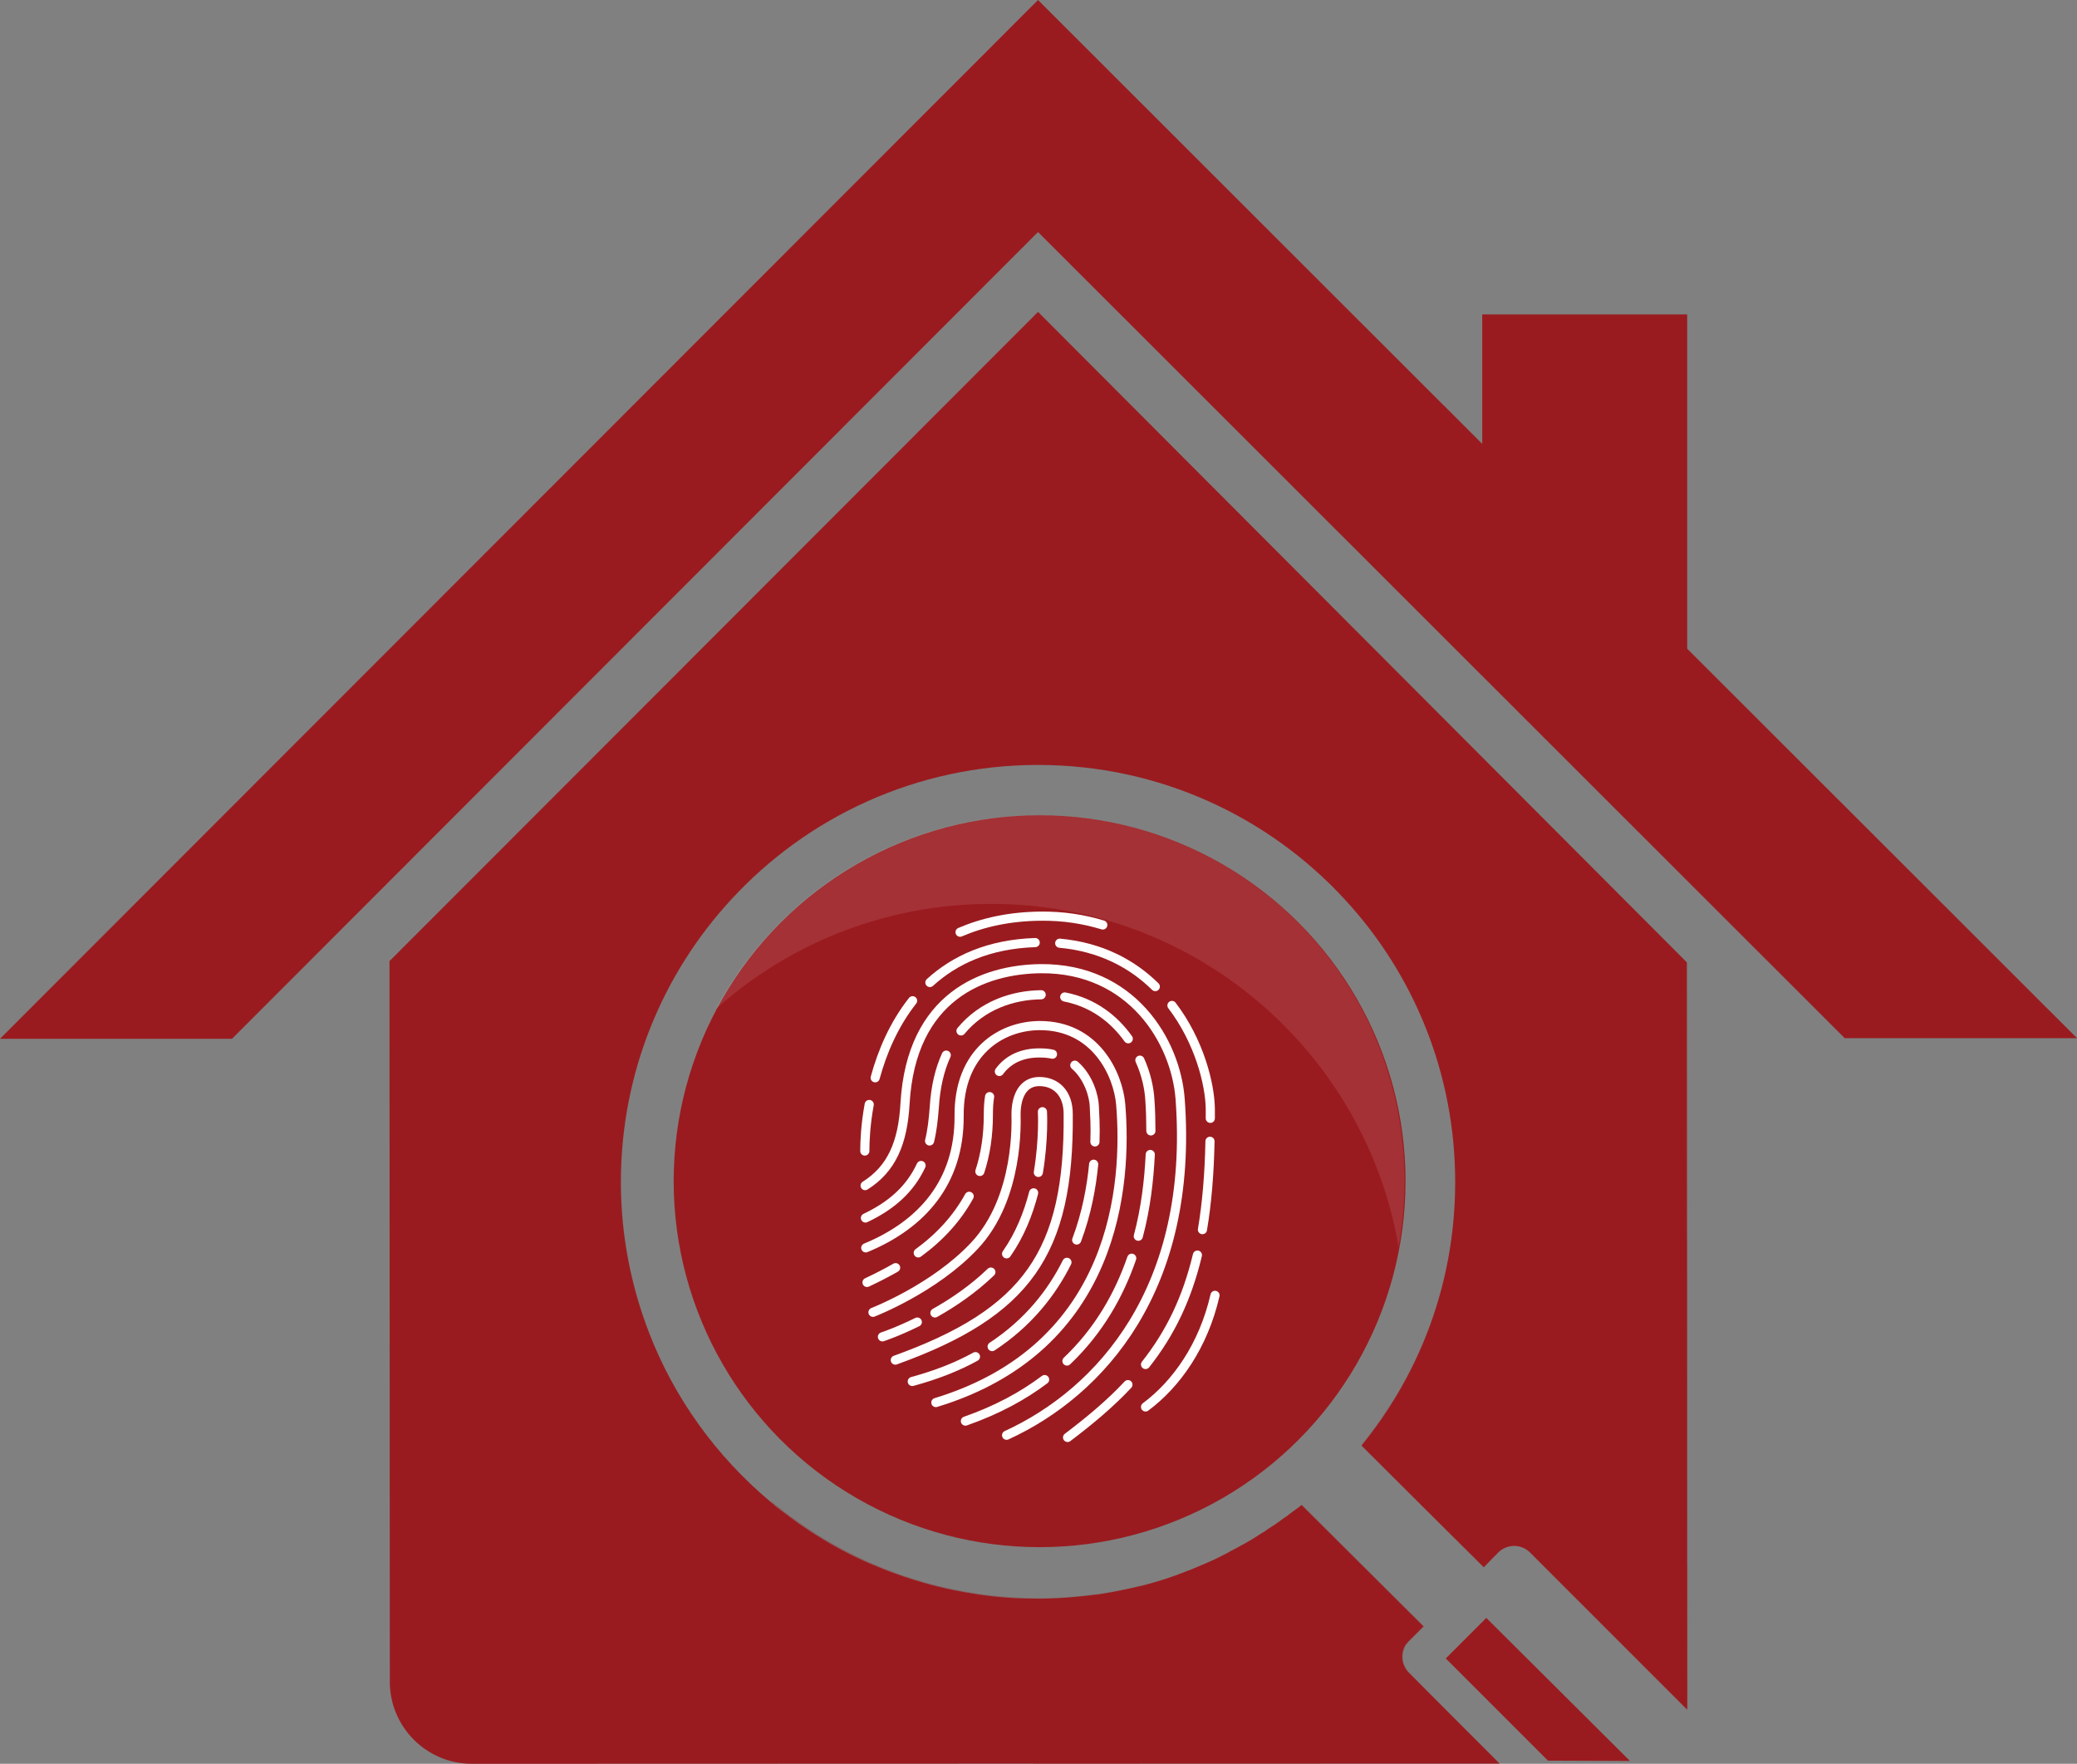 <?xml version="1.0" encoding="utf-8"?>
<!-- Generator: Adobe Illustrator 25.2.1, SVG Export Plug-In . SVG Version: 6.00 Build 0)  -->
<svg version="1.1" id="Layer_1" xmlns="http://www.w3.org/2000/svg" xmlns:xlink="http://www.w3.org/1999/xlink" x="0px" y="0px"
	 viewBox="0 0 660.7 561" style="enable-background:new 0 0 660.7 561;" xml:space="preserve">
<rect x="0" y="0" width="660.7" height="561" fill="#808080" stroke="none"/>
<style type="text/css">
	.st0{fill:#9A1B1F;}
	.st1{fill:none;stroke:#FFFFFF;stroke-width:2.909;stroke-linecap:round;stroke-linejoin:round;stroke-miterlimit:10;}
	.st2{opacity:0.3;fill:#9A1B1F;}
	.st3{opacity:0.1;fill:#FFFFFF;}
</style>
<g>
	<g>
		<circle class="st0" cx="330.7" cy="375.7" r="116.4"/>
		<g>
			<path class="st1" d="M386.5,412c-3.7,16.1-12.3,28.2-22.1,35.5"/>
			<path class="st1" d="M305.4,296.5c7.2-3.1,15.7-5,25.5-5.1c7.4-0.1,14,1,19.9,2.8"/>
			<g>
				<path class="st1" d="M358.8,440.4c-5.4,5.8-11.8,11.2-19.2,16.8"/>
				<path class="st1" d="M380.9,399.2c-3.3,13.8-8.6,24.8-16.5,34.8"/>
				<path class="st1" d="M384.9,363c-0.2,10.5-1,19.8-2.4,28.1"/>
				<path class="st1" d="M372.8,319.8c8.7,11.4,12.1,25,12.2,32.9c0,1,0,2,0,3"/>
				<path class="st1" d="M337.1,300c13.1,1.2,23.1,6.6,30.4,13.8"/>
				<path class="st1" d="M295.8,312.5c7.9-7.2,18.7-12.2,33.5-12.7"/>
				<path class="st1" d="M278.4,342.8c2.2-8.1,5.9-16.9,11.9-24.5"/>
				<path class="st1" d="M275.1,366.1c0-2.9,0.2-8.3,1.4-14.8"/>
			</g>
			<path class="st1" d="M275.2,377.1c8.4-5.3,12-13.5,12.7-26.2c2-34.1,25-42.6,43.2-42.8c28.9-0.2,42.9,23.1,44.3,41.4
				c4.5,60.3-25.3,93.3-55.2,107"/>
			<g>
				<path class="st1" d="M332.3,438.8c-6.9,5.2-15.2,9.7-25.2,13.2"/>
				<path class="st1" d="M360,400.2c-4,11.6-10.4,23-20.6,32.7"/>
				<path class="st1" d="M365.9,367.2c-0.4,8.1-1.4,17-3.8,26"/>
				<path class="st1" d="M362.6,337.2c2,4.4,3,9,3.2,13c0.2,2.9,0.3,6.1,0.3,9.5"/>
				<path class="st1" d="M338.7,317.1c9.1,1.8,15.7,7,20.2,13.3"/>
				<path class="st1" d="M305.7,327.9c6.7-8.1,16.4-11.4,25.5-11.5"/>
				<path class="st1" d="M295.7,362.9c0.8-3.2,1.2-6.8,1.5-10.7c0.4-6.5,1.7-12,3.8-16.6"/>
				<path class="st1" d="M275.3,387.4c8.4-4,14.2-9.2,17.7-16.7"/>
			</g>
			<path class="st1" d="M275.4,396.9c17.9-7.4,29.8-20.9,29.7-41.9c-0.2-20.5,13.5-28.7,25.5-28.8c17.9-0.1,25.1,15.5,25.9,25.1
				c2.1,25.2-1.3,77.3-58.8,94.8"/>
			<g>
				<path class="st1" d="M310.3,431.5c-5.8,3.2-12.4,5.8-20.1,7.9 M339.4,401.5c-4.9,9.8-12.4,19.3-23.8,26.8 M347.9,370.3
					c-0.7,7.2-2.2,15.6-5.4,24.1 M341.9,338.8c4.6,4,6.1,10.2,6.2,13c0.1,2.4,0.4,6.4,0.2,11.4 M317.9,340.8c3-4.1,7.5-5.9,12.7-5.9
					c1.5,0,2.9,0.1,4.2,0.4 M311.7,372.6c1.8-5.5,2.7-11.5,2.7-18.1c0-2.1,0.1-4,0.4-5.7 M292.1,398.5c7-5.1,12.4-11.1,16.2-18
					 M275.8,407.9c3.2-1.5,6.3-3.1,9.1-4.7"/>
			</g>
			<path class="st1" d="M277.7,417.4c0.2-0.1,19.4-7.5,32.2-21.1c14.5-15.3,13.3-40,13.3-41.8c0-5.6,2.1-10.5,7.4-10.5
				c5.4,0,9.2,3.8,9.2,10.3c0.4,44.2-13.1,63.2-55,78.3"/>
			<g>
				<path class="st1" d="M291.8,420.5c-6.5,3.2-11.1,4.7-11.1,4.7"/>
				<path class="st1" d="M315.2,404.6c-5.7,5.5-12.1,9.8-17.8,13"/>
				<path class="st1" d="M328.8,379.4c-1.7,6.6-4.4,13.4-8.6,19.4"/>
				<path class="st1" d="M331.6,353.6c0,0,0.5,8.6-1.3,19.3"/>
			</g>
		</g>
	</g>
	<g>
		<g>
			<g>
				<g>
					<polygon class="st0" points="660.7,330.2 586.8,330.2 330.2,73.8 73.8,330.4 0,330.4 330.2,0 459.1,128.8 471.5,141.2 					"/>
				</g>
				<path class="st0" d="M330.2,99.2L123.9,305.7l0.1,229.2c0,14.4,11.7,26.1,26.1,26.1l326.9-0.1l-8.6-8.6l-20.2-20.2
					c-0.7-0.7-1.2-1.5-1.6-2.4c0-0.1-0.1-0.1-0.1-0.2c-0.5-1.4-0.6-3-0.2-4.5c0.1-0.2,0.1-0.4,0.2-0.6c0.1-0.3,0.2-0.5,0.3-0.7
					c0.3-0.6,0.8-1.2,1.3-1.7l4.1-4.1l0.6-0.6L414,478.7c-0.4,0.4-0.9,0.7-1.4,1.1c-0.1,0.1-0.2,0.2-0.4,0.3
					c-0.2,0.2-0.4,0.3-0.6,0.4c-0.4,0.3-0.8,0.7-1.2,0.9c-0.7,0.6-1.4,1.1-2.2,1.6c-0.7,0.5-1.5,1.1-2.2,1.6c-0.8,0.5-1.5,1-2.3,1.5
					c-0.4,0.3-0.8,0.5-1.1,0.8c-0.2,0.1-0.3,0.2-0.5,0.3c-0.2,0.1-0.4,0.3-0.7,0.4c-0.8,0.5-1.5,1-2.3,1.5c-1.1,0.7-2.2,1.3-3.4,2
					c-0.1,0.1-0.3,0.2-0.4,0.2c-1,0.6-2,1.1-3.1,1.7c-0.4,0.2-0.9,0.4-1.3,0.7c-1,0.5-1.9,1-2.9,1.5c-0.3,0.2-0.7,0.3-1,0.5
					c-1,0.5-2,0.9-3.1,1.4c-0.4,0.2-0.9,0.4-1.4,0.6c-1.1,0.5-2.2,0.9-3.3,1.4c-1.4,0.5-2.8,1.1-4.2,1.6c-0.3,0.1-0.7,0.3-1,0.4
					c-2.5,0.9-5,1.7-7.5,2.4c-1.4,0.4-2.8,0.8-4.2,1.1c-0.1,0-0.1,0-0.2,0c-1.5,0.4-2.9,0.7-4.4,1c-2.7,0.6-5.4,1.1-8.1,1.5
					c-0.3,0.1-0.6,0.1-0.9,0.1c-6.1,0.8-12.3,1.3-18.6,1.3c-6.3,0-12.5-0.4-18.6-1.3c-6.1-0.9-12-2.1-17.8-3.8
					c-4.3-1.2-8.5-2.7-12.7-4.3c-0.1,0-0.2-0.1-0.2-0.1c-1.3-0.5-2.6-1.1-3.9-1.6c-1.4-0.6-2.7-1.2-4-1.8c-4-1.9-7.9-4-11.6-6.3
					c-2.2-1.3-4.4-2.8-6.5-4.2c-0.2-0.2-0.5-0.3-0.7-0.5c-2.1-1.5-4.1-3-6.1-4.5c0,0-0.1,0-0.1-0.1c-0.7-0.5-1.4-1.1-2-1.7l0,0
					c-0.2-0.1-0.4-0.3-0.5-0.4c-0.2-0.1-0.3-0.3-0.5-0.4c0,0,0,0,0,0c-17-14.3-30.4-32.7-38.5-53.8c-5.7-14.8-8.9-30.9-8.9-47.7
					c0-34.7,13.3-66.3,35.1-89.9c24.2-26.3,59-42.8,97.6-42.8c38.6,0,73.4,16.5,97.6,42.8c21.8,23.6,35.1,55.2,35.1,89.9
					c0,16.8-3.1,32.9-8.8,47.7c-5.1,13.2-12.2,25.3-21,36.1c0,0,0,0,0,0l25.8,25.7l13.1,13l3.2-3.3l1.4-1.4c2.8-2.8,7.3-2.8,10.1,0
					l39.1,39.1c0,0,0,0,0,0l10.9,10.9l-0.1-237.7L330.9,99.9"/>
				<g>
					<g>
						<path class="st2" d="M468.3,552.4l8.5,8.6l-148.1,0L245,477.2c0.2,0.1,0.3,0.3,0.5,0.4c0.2,0.2,0.4,0.3,0.5,0.4
							c0.4,0.4,0.9,0.8,1.4,1.1c1.5,1.2,3,2.4,4.5,3.5c3.2,2.3,6.4,4.5,9.7,6.5c26.6,16.1,57.5,22.1,87.4,17.9
							c0.3,0,0.6-0.1,0.9-0.1c1.2-0.2,2.5-0.4,3.7-0.6c0.8-0.1,1.5-0.3,2.2-0.4c2.3-0.4,4.6-0.9,6.8-1.5c0.3-0.1,0.6-0.1,0.9-0.2
							c0,0,0.1,0,0.1,0c0.4-0.1,0.7-0.2,1.1-0.3c2.2-0.5,4.3-1.2,6.5-1.9c1.1-0.4,2.1-0.7,3.2-1.1c0,0,0,0,0,0
							c0.4-0.1,0.7-0.2,1-0.4c1.4-0.5,2.8-1,4.2-1.6c1.1-0.4,2.2-0.9,3.3-1.4c0.5-0.2,0.9-0.4,1.4-0.6c1.4-0.6,2.7-1.2,4-1.9
							c1-0.5,2-0.9,2.9-1.5c0.4-0.2,0.9-0.4,1.3-0.7c1-0.5,2.1-1.1,3.1-1.7c0.1-0.1,0.3-0.1,0.4-0.2c0.5-0.3,1-0.5,1.5-0.8
							c0.7-0.4,1.3-0.8,1.9-1.1v0c0.5-0.3,1-0.6,1.5-0.9c0.3-0.2,0.5-0.3,0.8-0.5c0.2-0.1,0.5-0.3,0.7-0.4l0,0
							c0.5-0.4,1-0.7,1.6-1.1c0.3-0.2,0.5-0.3,0.8-0.5c0.5-0.3,0.9-0.7,1.4-1c0.5-0.4,1.1-0.7,1.6-1.1c0.2-0.2,0.4-0.3,0.6-0.5
							c0.4-0.2,0.7-0.5,1.1-0.8h0c0.4-0.3,0.7-0.5,1.1-0.9c0.4-0.3,0.8-0.6,1.2-0.9c0.2-0.1,0.4-0.3,0.6-0.4
							c0.1-0.1,0.3-0.2,0.4-0.3c0.5-0.3,0.9-0.7,1.4-1.1l38.8,38.7l-0.6,0.6l-4.1,4.1c-0.5,0.5-0.9,1.1-1.3,1.7
							c-0.1,0.2-0.2,0.5-0.3,0.7c-0.6,1.6-0.7,3.5,0,5.1c0,0.1,0.1,0.1,0.1,0.2c0.3,0.9,0.9,1.7,1.6,2.4L468.3,552.4z"/>
						<path class="st2" d="M536.8,498.3l0,45.1l-50-50c-2.8-2.8-7.3-2.8-10.1,0l-1.4,1.4l-3.2,3.3l-13.1-13l-25.7-25.7l0-0.1
							c25-30.7,34.2-69.9,27.7-106.8c0-0.2-0.1-0.4-0.1-0.6c-0.1-0.4-0.1-0.9-0.2-1.3c-0.1-0.4-0.1-0.7-0.2-1.1
							c-0.3-1.4-0.6-2.8-0.9-4.1c0-0.1,0-0.1-0.1-0.2c-0.3-1.5-0.7-2.9-1.1-4.4c-0.1-0.5-0.3-1-0.4-1.6c-0.3-1.1-0.6-2.3-1-3.4
							c-0.1-0.4-0.2-0.7-0.3-1.1c-0.3-0.9-0.6-1.8-0.9-2.6c-0.1-0.4-0.3-0.9-0.5-1.3c-0.3-0.8-0.6-1.6-0.9-2.3
							c-0.6-1.5-1.1-3-1.8-4.5c-0.2-0.4-0.4-0.9-0.6-1.4c-0.7-1.7-1.5-3.4-2.4-5.1c-0.3-0.7-0.7-1.4-1-2c0-0.1-0.1-0.2-0.1-0.3
							c-0.4-0.9-0.9-1.8-1.4-2.7c0-0.1-0.1-0.1-0.1-0.2c-0.4-0.8-0.8-1.5-1.2-2.3c-1.6-2.7-3.2-5.4-5-8.1c-0.4-0.6-0.8-1.2-1.2-1.7
							c-0.3-0.4-0.6-0.8-0.9-1.2c-4.3-6-9.1-11.8-14.6-17.2l3.4,3.4l0.4,0.4h0l108.8,108.7l0,102.7
							C536.7,497.5,536.8,497.9,536.8,498.3z"/>
					</g>
				</g>
				<g>
					<polygon class="st0" points="536.7,100 471.5,100 471.5,178.1 536.7,243.3 					"/>
					<polygon class="st2" points="471.5,141.2 471.5,178.1 459.1,128.8 					"/>
				</g>
			</g>
			<path class="st3" d="M444.9,396.6c-10.6-62-64.7-109.2-129.7-109.1c-33.6,0-64.4,12.7-87.6,33.5c5.3-9.9,12.1-19.2,20.5-27.6
				c45.4-45.5,119.1-45.5,164.7-0.1C440.7,321.4,451.5,360.2,444.9,396.6z"/>
			<polygon class="st0" points="492.4,560 459.9,527.5 472.8,514.6 518.5,560.1 			"/>
		</g>
	</g>
</g>
</svg>
